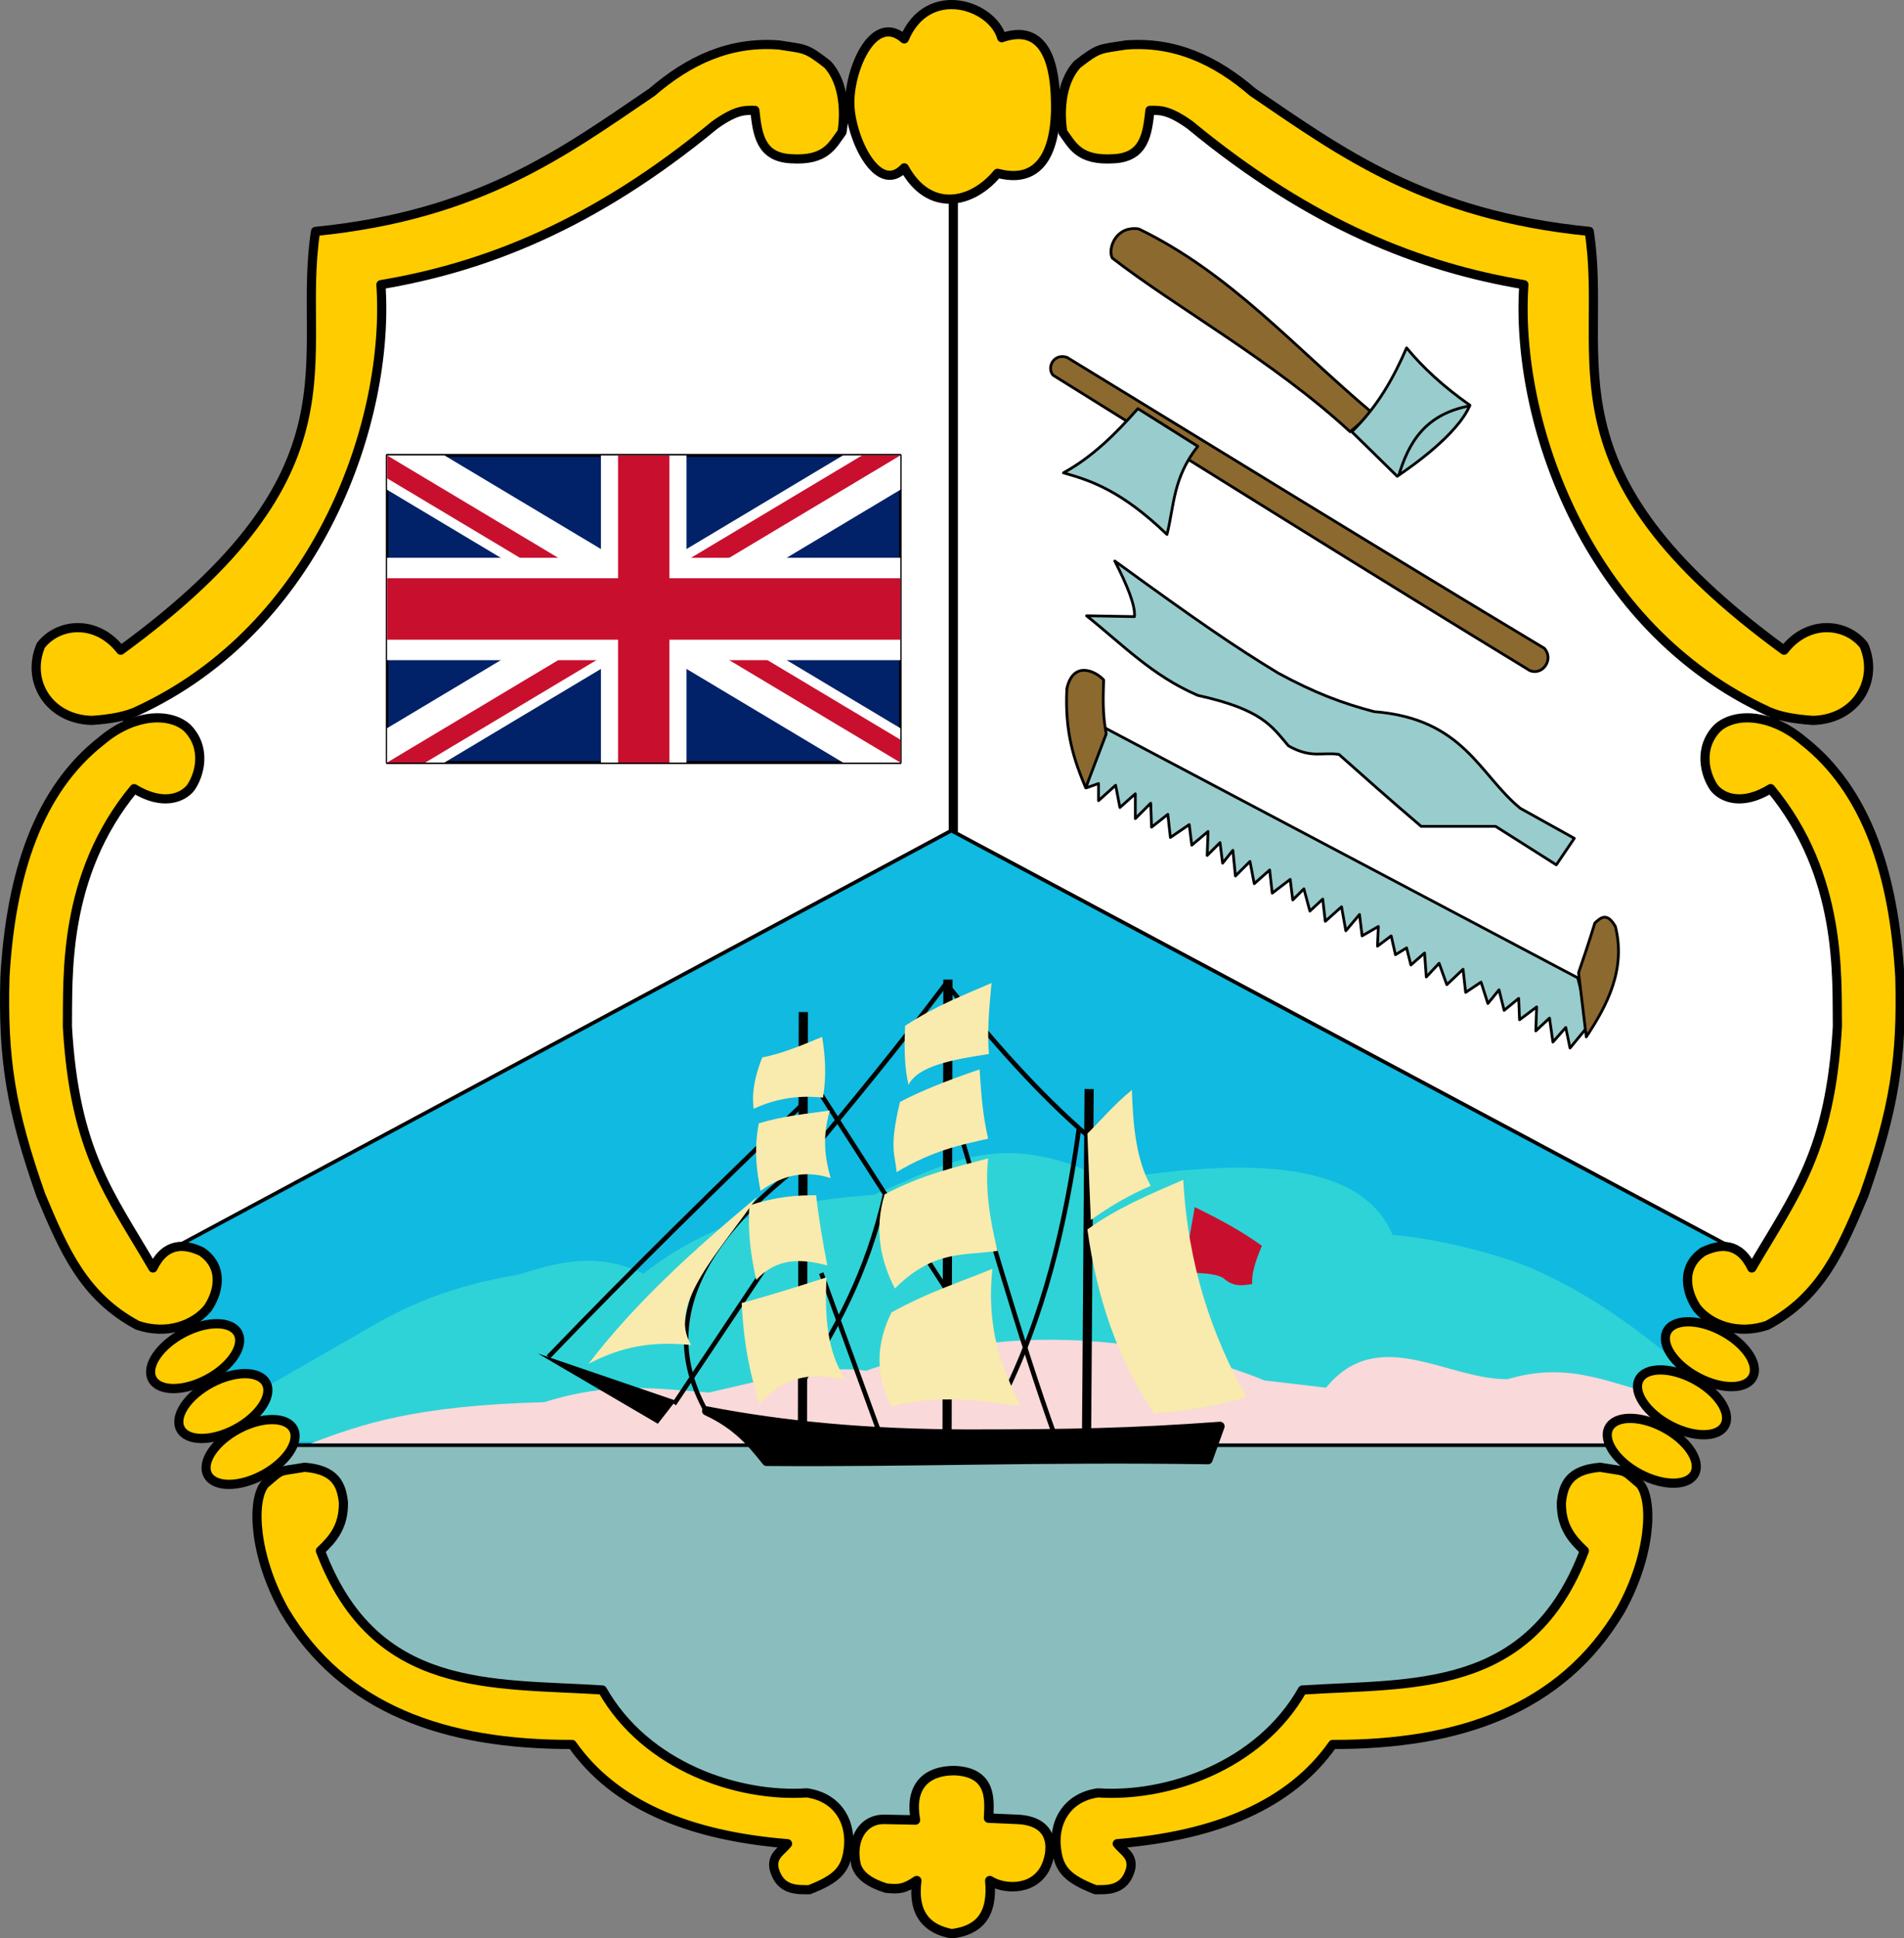 <?xml version="1.0" encoding="UTF-8" standalone="no"?>
<svg xmlns="http://www.w3.org/2000/svg" height="235.516" width="231.411">
	<rect width="100%" height="100%" fill="#808080" stroke="none"/>
	<clipPath id="s">
		<path id="path2" d="M 0,0 V 30 H 60 V 0 Z" />
	</clipPath>
	<clipPath id="t">
		<path id="path5" d="m 30,15 h 30 v 15 z m 0,0 V 30 H 0 Z m 0,0 H 0 V 0 Z m 0,0 V 0 h 30 z" />
	</clipPath>
	<g style="fill:#000000;stroke:#000000;stroke-width:1.429;stroke-linejoin:round;stroke-miterlimit:4;stroke-dasharray:none;stroke-opacity:1" id="g4562" transform="matrix(1.114,0,0,1.114,-1.064,-2.624)">
		<path style="fill:#ffffff;fill-opacity:1;fill-rule:evenodd;stroke:#000000;stroke-width:1px;stroke-linecap:butt;stroke-linejoin:miter;stroke-opacity:1" d="m 4.108,109.944 3.734,15.311 c 0,0 3.548,13.63 4.108,14.564 0.56,0.934 5.975,4.295 5.975,4.295 l 174.021,0.373 8.962,-10.643 3.921,-22.593 -3.174,-16.618 -7.469,-10.83 0.934,-6.909 -15.684,-13.63 -9.523,-19.419 0.747,-12.323 -44.812,-20.539 -8.941,2.733 -23.829,0.041 -9.942,-2.261 -43.365,20.959 -5.041,25.58 -20.539,19.232 1.494,8.029 -9.709,12.137 z" id="path4492" />
		<g id="g4486">
			<path id="path4369" d="m 26.01,156.455 6.601,11.883 5.545,13.203 13.467,7.394 14.127,2.112 7.394,5.149 11.355,4.885 19.804,3.697 15.844,-1.452 9.374,-3.961 15.315,-8.582 19.012,-4.093 9.77,-9.374 3.565,-10.298 8.054,-12.015 z" style="fill:#8abebe;fill-opacity:1;fill-rule:evenodd;stroke:none;stroke-width:1px;stroke-linecap:butt;stroke-linejoin:miter;stroke-opacity:1" />
			<path id="path4365" d="m 104.749,92.953 86.17,46.026 -10.923,21.006 H 28.194 l -9.896,-20.632 z" style="fill:#10bae0;fill-opacity:1;fill-rule:evenodd;stroke:#000000;stroke-width:0.4;stroke-linecap:butt;stroke-linejoin:miter;stroke-miterlimit:4;stroke-dasharray:none;stroke-opacity:1" />
			<path id="path4481" d="m 28.65,159.623 153.022,-0.528 c 1.309,-3.389 1.267,-4.797 2.244,-8.186 -5.486,-4.489 -9.999,-7.638 -15.716,-10.156 -3.461,-1.525 -10.452,-3.316 -15.311,-3.707 -3.303,-7.883 -15.22,-8.588 -31.159,-5.941 -11.691,-6.111 -18.16,-1.379 -25.482,1.584 -10.094,0.609 -18.512,3.396 -25.086,8.582 -5.266,-2.48 -9.496,-1.166 -13.731,0.132 -7.059,1.182 -11.665,3.183 -15.579,5.413 l -14.919,8.582 z" style="fill:#2ed3d7;fill-opacity:1;fill-rule:evenodd;stroke:none;stroke-width:1px;stroke-linecap:butt;stroke-linejoin:miter;stroke-opacity:1" />
			<path id="path4367" d="M 34.856,159.788 H 183 l -0.403,-5.149 c -5.502,-1.055 -10.072,-3.974 -17.164,-1.848 -6.636,0.052 -14.11,-6.035 -19.804,0.924 l -6.733,-0.792 c -6.989,-2.902 -24.249,-7.765 -43.438,-1.056 -5.225,-0.696 -11.269,1.063 -17.164,2.377 -5.518,-0.396 -10.752,-1.245 -17.956,1.056 -14.166,0.362 -19.927,2.405 -25.482,4.489 z" style="fill:#f9d9d9;fill-opacity:1;fill-rule:evenodd;stroke:none;stroke-width:1px;stroke-linecap:butt;stroke-linejoin:miter;stroke-opacity:1" />
		</g>
		<g id="g4210" transform="matrix(0.056,0,0,0.067,78.965,67.217)">
			<path id="rect6-4" d="M -638.918,-226.698 H 361.082 V 273.302 H -638.918 Z" style="fill:#012169;fill-opacity:1;stroke:#000000;stroke-width:4.89;stroke-linejoin:miter;stroke-miterlimit:4;stroke-dasharray:none;stroke-opacity:1" />
			<g transform="matrix(16.667,0,0,16.667,-638.92,-226.692)" clip-path="url(#s)" id="use961" style="fill:#000000;stroke:#000000;stroke-width:1.429;stroke-linejoin:round;stroke-miterlimit:4;stroke-dasharray:none;stroke-opacity:1">
				<path style="stroke:#ffffff;stroke-width:6" d="M 0,0 60,30 M 60,0 0,30" id="path981" />
				<path style="stroke:#c8102e;stroke-width:4" d="M 0,0 60,30 M 60,0 0,30" clip-path="url(#t)" id="path983" />
				<path style="stroke:#ffffff;stroke-width:10" d="M 30,0 V 30 M 0,15 h 60" id="path985" />
				<path style="stroke:#c8102e;stroke-width:6" d="M 30,0 V 30 M 0,15 h 60" id="path987" />
			</g>
		</g>
		<g id="g4451" transform="translate(-4.1638762e-6,-0.187)">
			<g id="g4408">
				<path style="fill:#000000;fill-opacity:1;fill-rule:evenodd;stroke:#000000;stroke-width:1px;stroke-linecap:butt;stroke-linejoin:miter;stroke-opacity:1" d="m 78.048,156.437 c 3.296,1.517 4.946,3.504 6.535,5.508 16.18,0.123 29.764,-0.458 48.173,-0.187 l 1.307,-3.641 c -9.791,0.714 -16.178,0.829 -27.448,0.84 -10.966,-0.019 -20.064,-0.879 -28.568,-2.521 z" id="path4378" />
				<path style="fill:#000000;fill-opacity:1;fill-rule:evenodd;stroke:none;stroke-width:1px;stroke-linecap:butt;stroke-linejoin:miter;stroke-opacity:1" d="m 59.656,150.182 13.07,7.655 1.961,-2.521 z" id="path4380" />
				<path style="fill:none;fill-rule:evenodd;stroke:#000000;stroke-width:0.5;stroke-linecap:butt;stroke-linejoin:miter;stroke-miterlimit:4;stroke-dasharray:none;stroke-opacity:1" d="m 60.777,150.555 c 9.015,-9.387 18.404,-18.588 27.914,-27.728" id="path4382" />
				<path style="fill:none;fill-rule:evenodd;stroke:#000000;stroke-width:1px;stroke-linecap:butt;stroke-linejoin:miter;stroke-opacity:1" d="m 88.598,112.932 -0.093,45.466" id="path4384" />
				<path style="fill:none;fill-rule:evenodd;stroke:#000000;stroke-width:1px;stroke-linecap:butt;stroke-linejoin:miter;stroke-opacity:1" d="m 104.375,109.384 -0.093,50.227" id="path4386" />
				<path style="fill:none;fill-rule:evenodd;stroke:#000000;stroke-width:1px;stroke-linecap:butt;stroke-linejoin:miter;stroke-opacity:1" d="m 119.779,121.334 -0.28,38.184" id="path4388" />
				<path style="fill:none;fill-rule:evenodd;stroke:#000000;stroke-width:0.5;stroke-linecap:butt;stroke-linejoin:miter;stroke-miterlimit:4;stroke-dasharray:none;stroke-opacity:1" d="M 74.5,155.69 88.784,134.311" id="path4390" />
				<path style="fill:none;fill-rule:evenodd;stroke:#000000;stroke-width:0.5;stroke-linecap:butt;stroke-linejoin:miter;stroke-miterlimit:4;stroke-dasharray:none;stroke-opacity:1" d="M 88.598,118.907 104.562,143.74" id="path4392" />
				<path style="fill:none;fill-rule:evenodd;stroke:#000000;stroke-width:0.5;stroke-linecap:butt;stroke-linejoin:miter;stroke-miterlimit:4;stroke-dasharray:none;stroke-opacity:1" d="m 104.282,109.664 c -5.423,7.221 -10.597,13.447 -15.778,19.699" id="path4394" />
				<path style="fill:none;fill-rule:evenodd;stroke:#000000;stroke-width:0.5;stroke-linecap:butt;stroke-linejoin:miter;stroke-miterlimit:4;stroke-dasharray:none;stroke-opacity:1" d="m 119.779,126.562 c -5.458,-4.662 -10.533,-10.473 -15.498,-16.618" id="path4396" />
				<path style="fill:none;fill-rule:evenodd;stroke:#000000;stroke-width:0.5;stroke-linecap:butt;stroke-linejoin:miter;stroke-miterlimit:4;stroke-dasharray:none;stroke-opacity:1" d="m 116.138,159.425 c -4.027,-11.156 -7.805,-24.716 -11.67,-37.437" id="path4398" />
				<path style="fill:none;fill-rule:evenodd;stroke:#000000;stroke-width:0.5;stroke-linecap:butt;stroke-linejoin:miter;stroke-miterlimit:4;stroke-dasharray:none;stroke-opacity:1" d="m 88.317,153.636 c 3.693,-5.953 7.262,-12.118 9.243,-21.006" id="path4400" />
				<path style="fill:none;fill-rule:evenodd;stroke:#000000;stroke-width:0.5;stroke-linecap:butt;stroke-linejoin:miter;stroke-miterlimit:4;stroke-dasharray:none;stroke-opacity:1" d="m 118.659,125.722 c -1.446,10.429 -3.827,20.499 -8.496,29.688" id="path4402" />
				<path style="fill:none;fill-rule:evenodd;stroke:#000000;stroke-width:0.5;stroke-linecap:butt;stroke-linejoin:miter;stroke-miterlimit:4;stroke-dasharray:none;stroke-opacity:1" d="m 78.141,156.717 c -7.891,-13.598 6.486,-24.03 10.269,-27.261" id="path4404" />
				<path style="fill:none;fill-rule:evenodd;stroke:#000000;stroke-width:0.5;stroke-linecap:butt;stroke-linejoin:miter;stroke-miterlimit:4;stroke-dasharray:none;stroke-opacity:1" d="M 96.813,158.584 90.558,141.406" id="path4406" />
			</g>
			<path id="path4425" d="m 65.164,151.302 c 5.089,-6.664 11.576,-12.528 18.392,-18.205 -3.807,5.653 -9.93,11.747 -7.189,16.151 -5.257,-0.534 -8.405,0.62 -11.203,2.054 z" style="fill:#f9eaae;fill-opacity:1;fill-rule:evenodd;stroke:none;stroke-width:0.1;stroke-linecap:butt;stroke-linejoin:miter;stroke-miterlimit:4;stroke-dasharray:none;stroke-opacity:1" />
			<path id="path4427" d="m 84.116,117.88 c -0.729,1.867 -1.195,3.734 -0.934,5.602 2.657,-1.225 5.153,-1.48 7.562,-1.214 0.391,-2.35 0.26,-4.526 -0.093,-6.628 -2.178,0.9 -4.357,1.824 -6.535,2.241 z" style="fill:#f9eaae;fill-opacity:1;fill-rule:evenodd;stroke:none;stroke-width:0.1;stroke-linecap:butt;stroke-linejoin:miter;stroke-miterlimit:4;stroke-dasharray:none;stroke-opacity:1" />
			<path id="path4429" d="m 99.707,114.426 c -0.158,3.137 0.036,5.04 0.373,6.442 1.033,-2.066 4.809,-2.761 8.776,-3.361 -0.207,-1.994 -0.016,-4.768 0.28,-7.749 -3.031,1.332 -5.929,2.397 -9.429,4.668 z" style="fill:#f9eaae;fill-opacity:1;fill-rule:evenodd;stroke:none;stroke-width:0.1;stroke-linecap:butt;stroke-linejoin:miter;stroke-miterlimit:4;stroke-dasharray:none;stroke-opacity:1" />
			<path id="path4431" d="m 119.593,126.189 c 0.124,3.399 0.249,6.528 0.373,9.429 2.055,-1.491 4.231,-2.741 6.535,-3.734 -1.595,-2.879 -1.936,-6.593 -2.054,-10.456 -2.043,1.669 -3.598,3.55 -4.855,4.761 z" style="fill:#f9eaae;fill-opacity:1;fill-rule:evenodd;stroke:none;stroke-width:0.1;stroke-linecap:butt;stroke-linejoin:miter;stroke-miterlimit:4;stroke-dasharray:none;stroke-opacity:1" />
			<path id="path4433" d="m 83.743,125.068 c -0.559,2.925 -0.235,5.186 0.187,7.375 2.687,-1.951 5.217,-2.183 7.655,-1.4 -0.624,-2.163 -0.948,-4.475 -0.093,-7.375 -2.542,0.368 -5.015,0.575 -7.749,1.4 z" style="fill:#f9eaae;fill-opacity:1;fill-rule:evenodd;stroke:none;stroke-width:0.1;stroke-linecap:butt;stroke-linejoin:miter;stroke-miterlimit:4;stroke-dasharray:none;stroke-opacity:1" />
			<path id="path4435" d="m 99.147,122.735 c -1.241,5.157 -0.513,5.719 -0.373,7.655 3.985,-2.361 6.973,-2.976 9.989,-3.641 -0.651,-2.86 -0.763,-5.182 -0.934,-7.562 -3.475,1.183 -6.451,2.365 -8.682,3.548 z" style="fill:#f9eaae;fill-opacity:1;fill-rule:evenodd;stroke:none;stroke-width:0.1;stroke-linecap:butt;stroke-linejoin:miter;stroke-miterlimit:4;stroke-dasharray:none;stroke-opacity:1" />
			<path id="path4437" d="m 97.467,132.817 c -1.153,3.839 -0.457,7.175 1.12,10.269 4.28,-4.279 7.622,-3.554 11.203,-4.108 -0.894,-3.582 -1.375,-6.998 -1.027,-10.083 -3.627,0.96 -7.191,1.763 -11.296,3.921 z" style="fill:#f9eaae;fill-opacity:1;fill-rule:evenodd;stroke:none;stroke-width:0.1;stroke-linecap:butt;stroke-linejoin:miter;stroke-miterlimit:4;stroke-dasharray:none;stroke-opacity:1" />
			<path id="path4441" d="m 81.876,144.674 c 0.23,4.661 0.987,8.091 1.961,11.016 3.702,-4.243 7.705,-2.822 9.336,-2.707 -2.043,-3.099 -2.227,-7.025 -2.054,-11.11 -2.922,0.934 -5.836,1.867 -9.243,2.801 z" style="fill:#f9eaae;fill-opacity:1;fill-rule:evenodd;stroke:none;stroke-width:0.1;stroke-linecap:butt;stroke-linejoin:miter;stroke-miterlimit:4;stroke-dasharray:none;stroke-opacity:1" />
			<path id="path4443" d="m 98.214,145.701 c -1.634,3.306 -1.848,6.714 0,10.269 5.04,-1.394 9.536,-0.615 14.097,-0.093 -1.981,-4.025 -3.788,-8.224 -3.081,-14.937 -3.64,1.492 -7.151,2.594 -11.016,4.761 z" style="fill:#f9eaae;fill-opacity:1;fill-rule:evenodd;stroke:none;stroke-width:0.1;stroke-linecap:butt;stroke-linejoin:miter;stroke-miterlimit:4;stroke-dasharray:none;stroke-opacity:1" />
			<path id="path4449" d="m 137.575,142.592 c -0.972,0.15 -2.024,0.401 -3.169,-0.66 -1.015,-0.575 -3.032,-0.568 -4.357,-0.528 l 1.254,-7.196 c 2.754,1.33 5.276,2.719 7.328,4.225 -0.792,1.826 -1.145,3.213 -1.056,4.159 z" style="fill:#c8102e;fill-opacity:1;fill-rule:evenodd;stroke:none;stroke-width:1px;stroke-linecap:butt;stroke-linejoin:miter;stroke-opacity:1" />
			<path id="path4445" d="m 130.049,131.23 c 0.522,9.411 3.157,17.034 6.909,23.713 -2.823,0.806 -6.02,1.463 -10.083,1.774 -4.001,-5.904 -6.266,-12.676 -7.282,-20.072 3.158,-2.296 6.813,-3.846 10.456,-5.415 z" style="fill:#f9eaae;fill-opacity:1;fill-rule:evenodd;stroke:none;stroke-width:0.1;stroke-linecap:butt;stroke-linejoin:miter;stroke-miterlimit:4;stroke-dasharray:none;stroke-opacity:1" />
			<path id="path4447" d="m 91.212,140.566 c -0.503,-2.65 -0.958,-5.252 -1.214,-7.655 -2.148,8e-4 -4.397,0.136 -7.282,1.12 -0.204,3.002 0.187,5.617 0.747,8.122 2.283,-2.478 4.973,-2.313 7.749,-1.587 z" style="fill:#f9eaae;fill-opacity:1;fill-rule:evenodd;stroke:none;stroke-width:0.1;stroke-linecap:butt;stroke-linejoin:miter;stroke-miterlimit:4;stroke-dasharray:none;stroke-opacity:1" />
		</g>
		<path style="fill:none;fill-rule:evenodd;stroke:#000000;stroke-width:1px;stroke-linecap:butt;stroke-linejoin:miter;stroke-opacity:1" d="M 104.963,93.081 V 16" id="path4494" />
		<g id="g4506">
			<g id="g4324">
				<path style="fill:#ffcc00;fill-opacity:1;fill-rule:evenodd;stroke:#000000;stroke-width:1px;stroke-linecap:butt;stroke-linejoin:miter;stroke-opacity:1" d="m 35.384,27.594 c -2.184,14.131 5.723,26.005 -21.257,45.682 -2.613,-3.38 -6.779,-3.003 -8.714,-0.528 -1.65,3.824 0.824,8.052 5.545,8.186 2.198,-0.148 3.671,-0.46 4.819,-0.957 20.029,-9.151 27.754,-31.854 26.736,-46.573 11.243,-1.895 23.093,-6.418 36.44,-17.428 2.394,-1.705 3.327,-1.585 4.357,-1.584 0.28,2.57 0.586,5.119 3.961,5.281 3.778,0.238 4.476,-1.45 5.545,-2.905 C 93.107,15.126 93.227,11.525 91.232,9.374 88.83,7.492 88.766,7.719 85.951,7.262 80.552,6.839 76.082,8.97 72.088,12.411 62.423,18.971 53.246,25.816 35.384,27.594 Z" id="path4146" />
				<path style="fill:#ffcc00;fill-opacity:1;fill-rule:evenodd;stroke:#000000;stroke-width:1px;stroke-linecap:butt;stroke-linejoin:miter;stroke-opacity:1" d="m 15.591,88.378 c 3.11,1.906 5.263,1.022 6.162,-0.093 1.006,-1.43 1.774,-4.353 -0.373,-6.535 -1.945,-1.734 -5.887,-1.513 -9.336,1.4 -6.87,5.37 -9.896,14.43 -10.55,25.767 -0.242,8.82 0.593,14.359 3.921,23.806 2.499,5.948 4.644,11.037 10.55,14.191 3.208,1.079 6.172,-0.046 7.655,-1.867 1.077,-1.556 1.909,-4.394 -0.654,-6.162 -1.823,-0.878 -3.947,-1.081 -5.321,1.774 -4.74,-8.117 -8.548,-12.692 -9.336,-26.327 0.076,-5.4 -0.574,-16.456 7.282,-25.954 z" id="path4226" />
				<ellipse style="fill:#ffcc00;fill-opacity:1;stroke:#000000;stroke-width:1;stroke-linecap:square;stroke-linejoin:miter;stroke-miterlimit:4;stroke-dasharray:none;stroke-opacity:1" id="path4228" cx="-47.566" cy="143.3" rx="5.298" ry="2.833" transform="matrix(0.885,-0.466,0.449,0.894,0,0)" />
				<ellipse style="fill:#ffcc00;fill-opacity:1;stroke:#000000;stroke-width:1;stroke-linecap:square;stroke-linejoin:miter;stroke-miterlimit:4;stroke-dasharray:none;stroke-opacity:1" id="path4228-2" cx="-47.26" cy="149.55" rx="5.298" ry="2.833" transform="matrix(0.885,-0.466,0.449,0.894,0,0)" />
				<ellipse style="fill:#ffcc00;fill-opacity:1;stroke:#000000;stroke-width:1;stroke-linecap:square;stroke-linejoin:miter;stroke-miterlimit:4;stroke-dasharray:none;stroke-opacity:1" id="path4228-8" cx="-46.851" cy="155.365" rx="5.298" ry="2.833" transform="matrix(0.885,-0.466,0.449,0.894,0,0)" />
				<path style="fill:#ffcc00;fill-opacity:1;fill-rule:evenodd;stroke:#000000;stroke-width:1px;stroke-linecap:butt;stroke-linejoin:miter;stroke-opacity:1" d="m 35.912,171.506 c 5.913,15.673 18.757,14.404 30.763,15.183 4.716,8.331 14.781,11.736 22.313,11.222 3.5,0.504 4.958,3.382 4.489,6.337 -0.301,2.081 -1.244,3.065 -4.225,4.225 -1.167,-0.016 -3.168,0.201 -3.829,-2.244 -0.325,-1.463 0.814,-1.951 1.452,-2.773 -10.909,-0.875 -18.929,-4.319 -23.501,-10.826 -13.806,0.033 -24.996,-3.796 -31.423,-14.655 -3.277,-5.899 -3.592,-11.907 -2.112,-13.731 2.051,-1.734 1.239,-1.314 4.357,-1.848 3.41,0.276 4.013,1.954 4.225,3.829 0.047,2.643 -1.17,4.023 -2.509,5.281 z" id="path4308" />
			</g>
			<g id="g4324-0" transform="matrix(-1,0,0,1,209.726,3.5664204e-4)">
				<path style="fill:#ffcc00;fill-opacity:1;fill-rule:evenodd;stroke:#000000;stroke-width:1px;stroke-linecap:butt;stroke-linejoin:miter;stroke-opacity:1" d="m 35.384,27.594 c -2.184,14.131 5.723,26.005 -21.257,45.682 -2.613,-3.38 -6.779,-3.003 -8.714,-0.528 -1.65,3.824 0.824,8.052 5.545,8.186 2.198,-0.148 3.671,-0.46 4.819,-0.957 20.029,-9.151 27.754,-31.854 26.736,-46.573 11.243,-1.895 23.093,-6.418 36.44,-17.428 2.394,-1.705 3.327,-1.585 4.357,-1.584 0.28,2.57 0.586,5.119 3.961,5.281 3.778,0.238 4.476,-1.45 5.545,-2.905 C 93.107,15.126 93.227,11.525 91.232,9.374 88.83,7.492 88.766,7.719 85.951,7.262 80.552,6.839 76.082,8.97 72.088,12.411 62.423,18.971 53.246,25.816 35.384,27.594 Z" id="path4146-1" />
				<path style="fill:#ffcc00;fill-opacity:1;fill-rule:evenodd;stroke:#000000;stroke-width:1px;stroke-linecap:butt;stroke-linejoin:miter;stroke-opacity:1" d="m 15.591,88.378 c 3.11,1.906 5.263,1.022 6.162,-0.093 1.006,-1.43 1.774,-4.353 -0.373,-6.535 -1.945,-1.734 -5.887,-1.513 -9.336,1.4 -6.87,5.37 -9.896,14.43 -10.55,25.767 -0.242,8.82 0.593,14.359 3.921,23.806 2.499,5.948 4.644,11.037 10.55,14.191 3.208,1.079 6.172,-0.046 7.655,-1.867 1.077,-1.556 1.909,-4.394 -0.654,-6.162 -1.823,-0.878 -3.947,-1.081 -5.321,1.774 -4.74,-8.117 -8.548,-12.692 -9.336,-26.327 0.076,-5.4 -0.574,-16.456 7.282,-25.954 z" id="path4226-6" />
				<ellipse style="fill:#ffcc00;fill-opacity:1;stroke:#000000;stroke-width:1;stroke-linecap:square;stroke-linejoin:miter;stroke-miterlimit:4;stroke-dasharray:none;stroke-opacity:1" id="path4228-1" cx="-47.495" cy="143.099" rx="5.298" ry="2.833" transform="matrix(0.885,-0.466,0.449,0.894,0,0)" />
				<ellipse style="fill:#ffcc00;fill-opacity:1;stroke:#000000;stroke-width:1;stroke-linecap:square;stroke-linejoin:miter;stroke-miterlimit:4;stroke-dasharray:none;stroke-opacity:1" id="path4228-2-5" cx="-47.136" cy="149.159" rx="5.298" ry="2.833" transform="matrix(0.885,-0.466,0.449,0.894,0,0)" />
				<ellipse style="fill:#ffcc00;fill-opacity:1;stroke:#000000;stroke-width:1;stroke-linecap:square;stroke-linejoin:miter;stroke-miterlimit:4;stroke-dasharray:none;stroke-opacity:1" id="path4228-8-3" cx="-46.556" cy="155.371" rx="5.298" ry="2.833" transform="matrix(0.885,-0.466,0.449,0.894,0,0)" />
				<path style="fill:#ffcc00;fill-opacity:1;fill-rule:evenodd;stroke:#000000;stroke-width:1px;stroke-linecap:butt;stroke-linejoin:miter;stroke-opacity:1" d="m 35.912,171.506 c 5.913,15.673 18.757,14.404 30.763,15.183 4.716,8.331 14.781,11.736 22.313,11.222 3.5,0.504 4.958,3.382 4.489,6.337 -0.301,2.081 -1.244,3.065 -4.225,4.225 -1.167,-0.016 -3.168,0.201 -3.829,-2.244 -0.325,-1.463 0.814,-1.951 1.452,-2.773 -10.909,-0.875 -18.929,-4.319 -23.501,-10.826 -13.806,0.033 -24.996,-3.796 -31.423,-14.655 -3.277,-5.899 -3.592,-11.907 -2.112,-13.731 2.051,-1.734 1.239,-1.314 4.357,-1.848 3.41,0.276 4.013,1.954 4.225,3.829 0.047,2.643 -1.17,4.023 -2.509,5.281 z" id="path4308-7" />
			</g>
			<path id="path4376" d="m 104.787,213.277 c 2.986,-0.359 4.514,-2.042 4.159,-5.795 1.379,0.913 4.624,1.215 6,-1.295 0.86,-1.637 1.377,-5.189 -3,-5.386 l -3.136,-0.136 c 0.051,-1.677 0.559,-4.993 -3.682,-5.182 -3.505,-0.008 -4.911,2.116 -4.295,5.386 l -3.409,-0.068 c -2.338,-0.03 -3.68,2.218 -3.068,4.977 0.361,1.195 1.553,1.987 3.273,2.523 1.33,0.131 1.965,0.128 3.341,-0.818 -0.48,3.853 1.338,5.318 3.818,5.795 z" style="fill:#ffcc00;fill-opacity:1;fill-rule:evenodd;stroke:#000000;stroke-width:1.033px;stroke-linecap:butt;stroke-linejoin:miter;stroke-opacity:1" />
			<path id="path4496" d="M 99.616,20.663 C 96.768,23.696 93.802,17.54 93.675,13.797 93.548,10.054 96.217,3.623 99.616,6.601 102.181,0.499 109.229,2.881 110.245,6.469 c 5.669,-1.979 5.843,5.022 5.875,7.262 0.033,2.239 -0.195,9.166 -6.337,7.526 -2.756,3.354 -7.447,4.364 -10.166,-0.594 z" style="fill:#ffcc00;fill-opacity:1;fill-rule:evenodd;stroke:#000000;stroke-width:1px;stroke-linecap:butt;stroke-linejoin:miter;stroke-opacity:1" />
		</g>
		<g id="g4548">
			<g id="g4537">
				<path style="fill:#8c692f;fill-opacity:1;fill-rule:evenodd;stroke:#000000;stroke-width:0.3;stroke-linecap:butt;stroke-linejoin:miter;stroke-miterlimit:4;stroke-dasharray:none;stroke-opacity:1" d="m 115.858,43.286 c 17.334,10.802 34.667,21.645 52.001,32.209 1.398,0.582 2.665,-1.227 1.587,-2.427 -17.952,-10.776 -34.813,-21.189 -52.094,-31.742 -1.46,-0.461 -2.23,1.161 -1.494,1.961 z" id="path4500" />
				<path style="fill:#99cccc;fill-opacity:1;fill-rule:evenodd;stroke:#000000;stroke-width:0.3;stroke-linecap:butt;stroke-linejoin:miter;stroke-miterlimit:4;stroke-dasharray:none;stroke-opacity:1" d="m 116.979,53.929 c 3.126,-1.707 5.695,-4.248 8.122,-7.002 l 6.535,4.108 c -2.727,3.473 -2.567,6.465 -3.361,9.616 -4.875,-4.681 -8.152,-5.847 -11.296,-6.722 z" id="path4524" />
			</g>
			<path id="path4528" d="m 119.499,69.52 c 3.842,3.057 7.151,6.54 12.137,8.682 7.039,1.555 8.055,3.358 9.896,5.508 2.498,1.414 3.686,0.646 5.508,0.934 2.737,2.426 5.277,4.704 8.962,7.842 h 8.122 l 6.628,4.201 1.961,-2.894 -5.882,-3.268 c -4.493,-3.658 -6.14,-9.779 -15.964,-10.55 -3.515,-0.929 -6.444,-2.027 -10.456,-4.201 -4.588,-2.779 -8.744,-5.615 -17.832,-12.23 1.372,2.679 2.264,4.879 2.147,6.068 z" style="fill:#99cccc;fill-opacity:1;fill-rule:evenodd;stroke:#000000;stroke-width:0.3;stroke-linecap:butt;stroke-linejoin:miter;stroke-miterlimit:4;stroke-dasharray:none;stroke-opacity:1" />
			<g id="g4532">
				<path style="fill:#99cccc;fill-opacity:1;fill-rule:evenodd;stroke:#000000;stroke-width:0.3;stroke-linecap:butt;stroke-linejoin:miter;stroke-miterlimit:4;stroke-dasharray:none;stroke-opacity:1" d="m 173.087,109.011 -52.468,-27.728 -1.12,7.002 1.307,-0.467 v 1.867 l 1.867,-1.68 0.467,2.427 1.68,-1.494 v 2.707 l 1.68,-1.68 0.093,2.614 1.774,-1.4 0.28,2.521 2.054,-1.4 0.28,2.241 1.774,-1.494 -0.093,2.614 1.4,-1.4 0.28,2.241 1.12,-1.4 0.28,2.801 1.587,-1.587 0.467,2.427 1.68,-1.494 0.28,2.521 1.961,-1.494 0.28,2.241 1.214,-1.214 0.654,2.427 1.4,-1.307 0.28,2.427 1.774,-1.587 0.467,2.614 1.494,-1.774 0.28,2.334 1.774,-1.027 -0.093,2.147 1.494,-1.12 0.467,2.054 1.214,-0.747 0.467,1.867 1.494,-1.307 0.187,2.614 1.4,-1.494 0.84,2.334 1.774,-1.68 0.28,2.521 1.68,-1.12 0.747,2.334 1.214,-1.494 0.56,2.241 1.587,-1.307 0.093,2.334 1.867,-1.4 -0.093,2.614 1.494,-1.4 0.373,2.614 1.4,-1.587 0.467,2.241 2.147,-2.614 z" id="path4530" />
				<path style="fill:#8c692f;fill-opacity:1;fill-rule:evenodd;stroke:#000000;stroke-width:0.3;stroke-linecap:butt;stroke-linejoin:miter;stroke-miterlimit:4;stroke-dasharray:none;stroke-opacity:1" d="m 119.406,88.285 c -1.215,-2.903 -2.308,-5.968 -2.054,-10.83 0.689,-3.033 3.092,-1.951 4.014,-0.934 -0.05,1.817 -0.15,3.584 0.28,5.882 z" id="path4502" />
				<path style="fill:#8c692f;fill-opacity:1;fill-rule:evenodd;stroke:#000000;stroke-width:0.3;stroke-linecap:butt;stroke-linejoin:miter;stroke-miterlimit:4;stroke-dasharray:none;stroke-opacity:1" d="m 174.021,115.453 -0.84,-7.002 c 0.525,-1.539 1.01,-2.922 1.774,-5.415 0.664,-0.623 1.333,-1.195 2.241,0.373 1.173,4.673 -0.898,8.602 -3.174,12.043 z" id="path4504" />
			</g>
			<g id="g4543">
				<path style="fill:#8c692f;fill-opacity:1;fill-rule:evenodd;stroke:#000000;stroke-width:0.3;stroke-linecap:butt;stroke-linejoin:miter;stroke-miterlimit:4;stroke-dasharray:none;stroke-opacity:1" d="m 122.3,30.496 c 6.823,5.315 17.601,11.235 25.954,18.952 l 2.427,-2.054 c -8.477,-7.108 -15.44,-15.206 -25.487,-20.072 -2.492,-0.37 -3.407,2.135 -2.894,3.174 z" id="path4498" />
				<path style="fill:#99cccc;fill-opacity:1;fill-rule:evenodd;stroke:#000000;stroke-width:0.3;stroke-linecap:butt;stroke-linejoin:miter;stroke-miterlimit:4;stroke-dasharray:none;stroke-opacity:1" d="m 148.441,49.448 c 2.814,-2.741 4.56,-5.883 5.975,-9.149 1.789,2.171 4.064,4.26 6.909,6.255 -1.34,3.214 -6.446,6.745 -7.936,7.749 z" id="path4526" />
				<path style="fill:none;fill-rule:evenodd;stroke:#000000;stroke-width:0.3;stroke-linecap:butt;stroke-linejoin:miter;stroke-miterlimit:4;stroke-dasharray:none;stroke-opacity:1" d="m 161.406,46.606 c -4.922,0.877 -6.773,3.988 -7.856,7.658" id="path4541" />
			</g>
		</g>
	</g>
</svg>

